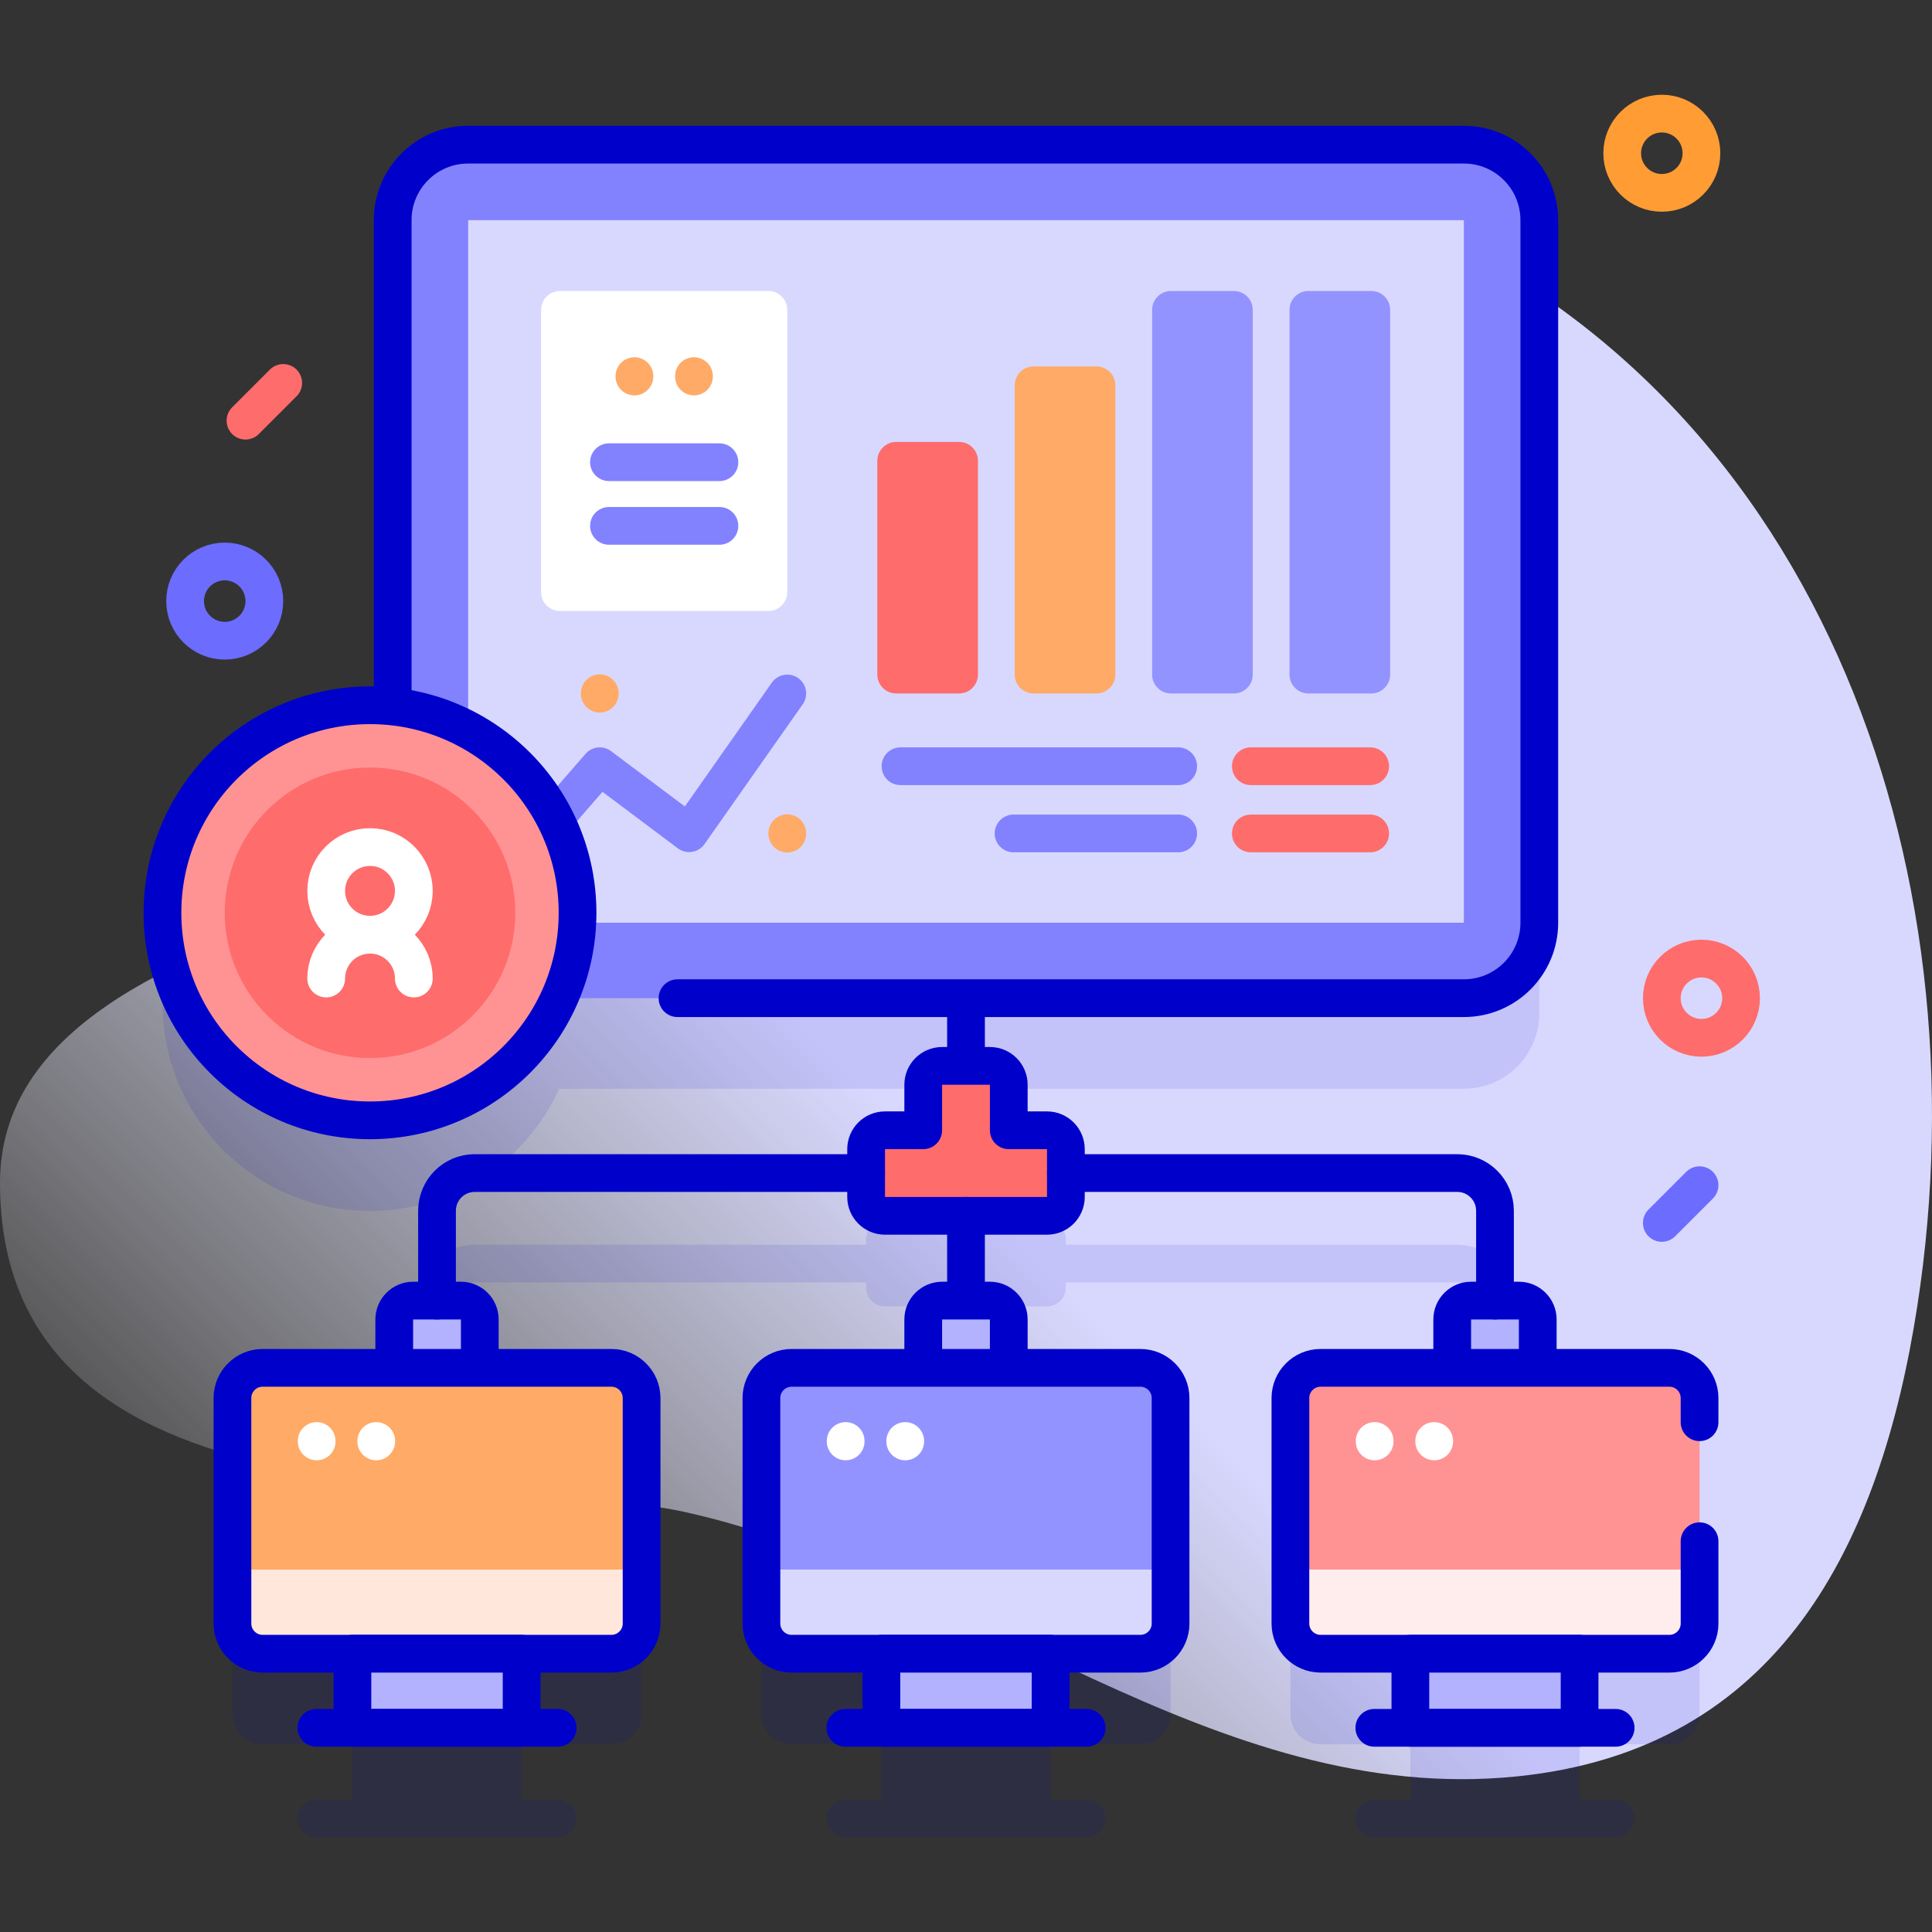 <?xml version="1.0" encoding="UTF-8"?>
<svg xmlns="http://www.w3.org/2000/svg" xmlns:xlink="http://www.w3.org/1999/xlink" version="1.1" id="Capa_1" x="0px" y="0px" viewBox="0 0 512 512" style="enable-background:new 0 0 512 512;" xml:space="preserve" width="512" height="512">
<rect x="0" y="0" width="512" height="512" fill="#333333" stroke="none"/>
<g>
	<g>
		<linearGradient id="SVGID_1_" gradientUnits="userSpaceOnUse" x1="78.492" y1="492.695" x2="360.936" y2="210.251">
			<stop offset="0" style="stop-color:#FFFFFF;stop-opacity:0"/>
			<stop offset="0.262" style="stop-color:#EDEDFF;stop-opacity:0.416"/>
			<stop offset="0.629" style="stop-color:#D8D8FF"/>
		</linearGradient>
		<path style="fill:url(#SVGID_1_);" d="M364.823,55.27c-69.098-27.035-164.784-16.764-217.662,31.51&#10;&#9;&#9;&#9;c-37.336,34.085-8.439,43.8,17.016,106.17C182.6,238.09,0,231.877,0,313.445c0,94.299,132.251,76.424,181.329,87.218&#10;&#9;&#9;&#9;c75.036,16.504,140.496,78.242,220.668,70.103c69.795-7.086,96.403-61.855,106.109-124.642&#10;&#9;&#9;&#9;C526.188,229.148,481.777,101.03,364.823,55.27z"/>
	</g>
	<g>
		<g>
			<g style="opacity:0.1;">
				<path style="fill:#0000CB;" d="M302.213,386.495h-34.878V373.67c0-2.761-2.239-5-5-5h-12.67c-2.761,0-5,2.239-5,5v12.825&#10;&#9;&#9;&#9;&#9;&#9;h-34.878c-4.418,0-8,3.582-8,8v59.758c0,4.418,3.582,8,8,8h23.793v14.638h-9.554c-2.761,0-5,2.238-5,5s2.239,5,5,5h63.951&#10;&#9;&#9;&#9;&#9;&#9;c2.762,0,5-2.238,5-5s-2.238-5-5-5h-9.555v-14.638h23.793c4.418,0,8-3.582,8-8v-59.758&#10;&#9;&#9;&#9;&#9;&#9;C310.213,390.076,306.632,386.495,302.213,386.495z"/>
				<path style="fill:#0000CB;" d="M442.4,386.495h-34.878V373.67c0-2.761-2.239-5-5-5h-1.335c0,0,0,0,0,0v-23.8&#10;&#9;&#9;&#9;&#9;&#9;c0-8.271-6.729-15-15-15H282.47v-1.334c0-2.761-2.239-5-5-5h-10.135v-12.067c0-2.761-2.239-5-5-5H261c0,0,0,0,0,0v-17.939v0&#10;&#9;&#9;&#9;&#9;&#9;h126.933c11.046,0,20-8.954,20-20V82.338c0-11.046-8.954-20-20-20H124.067c-11.046,0-20,8.954-20,20v126.615l1.23,2.438&#10;&#9;&#9;&#9;&#9;&#9;c-2.371-0.312-4.785-0.49-7.241-0.49c-30.376,0-55,24.624-55,55c0,30.376,24.624,55,55,55c22.307,0,41.498-13.288,50.127-32.373&#10;&#9;&#9;&#9;&#9;&#9;H251v0v17.939c0,0,0,0,0,0h-1.335c-2.761,0-5,2.239-5,5v12.067H234.53c-2.761,0-5,2.239-5,5v1.334H125.814&#10;&#9;&#9;&#9;&#9;&#9;c-8.271,0-15,6.729-15,15v23.8c0,0,0,0,0,0h-1.335c-2.761,0-5,2.239-5,5v12.825H69.6c-4.418,0-8,3.582-8,8v59.758&#10;&#9;&#9;&#9;&#9;&#9;c0,4.418,3.582,8,8,8h23.793v14.638h-9.555c-2.761,0-5,2.238-5,5s2.239,5,5,5h63.951c2.761,0,5-2.238,5-5s-2.239-5-5-5h-9.554&#10;&#9;&#9;&#9;&#9;&#9;v-14.638h23.793c4.418,0,8-3.582,8-8v-59.758c0-4.418-3.582-8-8-8h-34.878V373.67c0-2.761-2.239-5-5-5h-1.335c0,0,0,0,0,0v-23.8&#10;&#9;&#9;&#9;&#9;&#9;c0-2.757,2.243-5,5-5H229.53v1.337c0,2.761,2.239,5,5,5h42.939c2.761,0,5-2.239,5-5v-1.337h103.717c2.757,0,5,2.243,5,5v23.8&#10;&#9;&#9;&#9;&#9;&#9;c0,0,0,0,0,0h-1.336c-2.761,0-5,2.239-5,5v12.825h-34.878c-4.418,0-8,3.582-8,8v59.758c0,4.418,3.582,8,8,8h23.793v14.638&#10;&#9;&#9;&#9;&#9;&#9;h-9.554c-2.762,0-5,2.238-5,5s2.238,5,5,5h63.95c2.762,0,5-2.238,5-5s-2.238-5-5-5h-9.554v-14.638H442.4c4.418,0,8-3.582,8-8&#10;&#9;&#9;&#9;&#9;&#9;v-59.758C450.4,390.076,446.818,386.495,442.4,386.495z"/>
			</g>
			<g>
				<g>
					<g>
						<g>
							
								<line style="fill:none;stroke:#0000CB;stroke-width:10;stroke-linecap:round;stroke-linejoin:round;stroke-miterlimit:10;" x1="256" y1="264.529" x2="256" y2="282.469"/>
							<g>
								<path style="fill:#FF6C6C;" d="M267.335,299.536v-12.067c0-2.761-2.239-5-5-5h-12.67c-2.761,0-5,2.239-5,5v12.067H234.53&#10;&#9;&#9;&#9;&#9;&#9;&#9;&#9;&#9;&#9;c-2.761,0-5,2.239-5,5v12.671c0,2.761,2.239,5,5,5h42.939c2.761,0,5-2.239,5-5v-12.671c0-2.761-2.239-5-5-5H267.335z"/>
								
									<path style="fill:none;stroke:#0000CB;stroke-width:10;stroke-linecap:round;stroke-linejoin:round;stroke-miterlimit:10;" d="&#10;&#9;&#9;&#9;&#9;&#9;&#9;&#9;&#9;&#9;M267.335,299.536v-12.067c0-2.761-2.239-5-5-5h-12.67c-2.761,0-5,2.239-5,5v12.067H234.53c-2.761,0-5,2.239-5,5v12.671&#10;&#9;&#9;&#9;&#9;&#9;&#9;&#9;&#9;&#9;c0,2.761,2.239,5,5,5h42.939c2.761,0,5-2.239,5-5v-12.671c0-2.761-2.239-5-5-5H267.335z"/>
							</g>
						</g>
						<g>
							<path style="fill:#B2B2FF;" d="M267.335,366.789V349.67c0-2.761-2.239-5-5-5h-12.67c-2.761,0-5,2.239-5,5v17.119H267.335z"/>
							
								<path style="fill:none;stroke:#0000CB;stroke-width:10;stroke-linecap:round;stroke-linejoin:round;stroke-miterlimit:10;" d="&#10;&#9;&#9;&#9;&#9;&#9;&#9;&#9;&#9;M267.335,366.789V349.67c0-2.761-2.239-5-5-5h-12.67c-2.761,0-5,2.239-5,5v17.119H267.335z"/>
						</g>
						<g>
							<path style="fill:#B2B2FF;" d="M407.521,366.789V349.67c0-2.761-2.239-5-5-5h-12.67c-2.761,0-5,2.239-5,5v17.119H407.521z"/>
							
								<path style="fill:none;stroke:#0000CB;stroke-width:10;stroke-linecap:round;stroke-linejoin:round;stroke-miterlimit:10;" d="&#10;&#9;&#9;&#9;&#9;&#9;&#9;&#9;&#9;M407.521,366.789V349.67c0-2.761-2.239-5-5-5h-12.67c-2.761,0-5,2.239-5,5v17.119H407.521z"/>
						</g>
						<g>
							<path style="fill:#B2B2FF;" d="M127.149,366.789V349.67c0-2.761-2.239-5-5-5h-12.67c-2.761,0-5,2.239-5,5v17.119H127.149z"/>
							
								<path style="fill:none;stroke:#0000CB;stroke-width:10;stroke-linecap:round;stroke-linejoin:round;stroke-miterlimit:10;" d="&#10;&#9;&#9;&#9;&#9;&#9;&#9;&#9;&#9;M127.149,366.789V349.67c0-2.761-2.239-5-5-5h-12.67c-2.761,0-5,2.239-5,5v17.119H127.149z"/>
						</g>
						<g>
							<g>
								<g>
									<path style="fill:#FFAA66;" d="M162.027,438.253H69.6c-4.418,0-8-3.582-8-8v-59.758c0-4.418,3.582-8,8-8h92.427&#10;&#9;&#9;&#9;&#9;&#9;&#9;&#9;&#9;&#9;&#9;c4.418,0,8,3.582,8,8v59.758C170.027,434.671,166.446,438.253,162.027,438.253z"/>
									<path style="fill:#FFE7DB;" d="M61.6,415.944v14.309c0,4.418,3.582,8,8,8h92.427c4.418,0,8-3.582,8-8v-14.309H61.6z"/>
									
										<path style="fill:none;stroke:#0000CB;stroke-width:10;stroke-linecap:round;stroke-linejoin:round;stroke-miterlimit:10;" d="&#10;&#9;&#9;&#9;&#9;&#9;&#9;&#9;&#9;&#9;&#9;M162.027,438.253H69.6c-4.418,0-8-3.582-8-8v-59.758c0-4.418,3.582-8,8-8h92.427c4.418,0,8,3.582,8,8v59.758&#10;&#9;&#9;&#9;&#9;&#9;&#9;&#9;&#9;&#9;&#9;C170.027,434.671,166.446,438.253,162.027,438.253z"/>
								</g>
								<g>
									<rect x="93.393" y="438.253" style="fill:#B2B2FF;" width="44.842" height="19.639"/>
									
										<rect x="93.393" y="438.253" style="fill:none;stroke:#0000CB;stroke-width:10;stroke-linecap:round;stroke-linejoin:round;stroke-miterlimit:10;" width="44.842" height="19.639"/>
								</g>
								
									<line style="fill:none;stroke:#0000CB;stroke-width:10;stroke-linecap:round;stroke-linejoin:round;stroke-miterlimit:10;" x1="83.839" y1="457.891" x2="147.789" y2="457.891"/>
							</g>
							<g>
								<g>
									<path style="fill:#9393FF;" d="M302.213,438.253h-92.427c-4.418,0-8-3.582-8-8v-59.758c0-4.418,3.582-8,8-8h92.427&#10;&#9;&#9;&#9;&#9;&#9;&#9;&#9;&#9;&#9;&#9;c4.418,0,8,3.582,8,8v59.758C310.213,434.671,306.632,438.253,302.213,438.253z"/>
									<path style="fill:#D8D8FF;" d="M201.787,415.944v14.309c0,4.418,3.582,8,8,8h92.427c4.418,0,8-3.582,8-8v-14.309H201.787z"/>
									
										<path style="fill:none;stroke:#0000CB;stroke-width:10;stroke-linecap:round;stroke-linejoin:round;stroke-miterlimit:10;" d="&#10;&#9;&#9;&#9;&#9;&#9;&#9;&#9;&#9;&#9;&#9;M302.213,438.253h-92.427c-4.418,0-8-3.582-8-8v-59.758c0-4.418,3.582-8,8-8h92.427c4.418,0,8,3.582,8,8v59.758&#10;&#9;&#9;&#9;&#9;&#9;&#9;&#9;&#9;&#9;&#9;C310.213,434.671,306.632,438.253,302.213,438.253z"/>
								</g>
								<g>
									<rect x="233.579" y="438.253" style="fill:#B2B2FF;" width="44.842" height="19.639"/>
									
										<rect x="233.579" y="438.253" style="fill:none;stroke:#0000CB;stroke-width:10;stroke-linecap:round;stroke-linejoin:round;stroke-miterlimit:10;" width="44.842" height="19.639"/>
								</g>
								
									<line style="fill:none;stroke:#0000CB;stroke-width:10;stroke-linecap:round;stroke-linejoin:round;stroke-miterlimit:10;" x1="224.025" y1="457.891" x2="287.975" y2="457.891"/>
							</g>
							<g>
								<g>
									<path style="fill:#FF9393;" d="M442.4,438.253h-92.427c-4.418,0-8-3.582-8-8v-59.758c0-4.418,3.582-8,8-8H442.4&#10;&#9;&#9;&#9;&#9;&#9;&#9;&#9;&#9;&#9;&#9;c4.418,0,8,3.582,8,8v59.758C450.4,434.671,446.818,438.253,442.4,438.253z"/>
									<path style="fill:#FFEDED;" d="M341.973,415.944v14.309c0,4.418,3.582,8,8,8H442.4c4.418,0,8-3.582,8-8v-14.309H341.973z"/>
									
										<path style="fill:none;stroke:#0000CB;stroke-width:10;stroke-linecap:round;stroke-linejoin:round;stroke-miterlimit:10;" d="&#10;&#9;&#9;&#9;&#9;&#9;&#9;&#9;&#9;&#9;&#9;M450.4,376.906v-6.411c0-4.418-3.582-8-8-8h-92.427c-4.418,0-8,3.582-8,8v59.758c0,4.418,3.582,8,8,8H442.4&#10;&#9;&#9;&#9;&#9;&#9;&#9;&#9;&#9;&#9;&#9;c4.418,0,8-3.582,8-8v-21.81"/>
								</g>
								<g>
									<rect x="373.765" y="438.253" style="fill:#B2B2FF;" width="44.842" height="19.639"/>
									
										<rect x="373.765" y="438.253" style="fill:none;stroke:#0000CB;stroke-width:10;stroke-linecap:round;stroke-linejoin:round;stroke-miterlimit:10;" width="44.842" height="19.639"/>
								</g>
								
									<line style="fill:none;stroke:#0000CB;stroke-width:10;stroke-linecap:round;stroke-linejoin:round;stroke-miterlimit:10;" x1="364.211" y1="457.891" x2="428.161" y2="457.891"/>
							</g>
							<g>
								
									<line style="fill:none;stroke:#FFFFFF;stroke-width:10;stroke-linecap:round;stroke-linejoin:round;stroke-miterlimit:10;" x1="83.921" y1="381.878" x2="83.921" y2="381.993"/>
								
									<line style="fill:none;stroke:#FFFFFF;stroke-width:10;stroke-linecap:round;stroke-linejoin:round;stroke-miterlimit:10;" x1="99.706" y1="381.878" x2="99.706" y2="381.993"/>
							</g>
							<g>
								
									<line style="fill:none;stroke:#FFFFFF;stroke-width:10;stroke-linecap:round;stroke-linejoin:round;stroke-miterlimit:10;" x1="224.107" y1="381.878" x2="224.107" y2="381.993"/>
								
									<line style="fill:none;stroke:#FFFFFF;stroke-width:10;stroke-linecap:round;stroke-linejoin:round;stroke-miterlimit:10;" x1="239.893" y1="381.878" x2="239.893" y2="381.993"/>
							</g>
							<g>
								
									<line style="fill:none;stroke:#FFFFFF;stroke-width:10;stroke-linecap:round;stroke-linejoin:round;stroke-miterlimit:10;" x1="364.294" y1="381.878" x2="364.294" y2="381.993"/>
								
									<line style="fill:none;stroke:#FFFFFF;stroke-width:10;stroke-linecap:round;stroke-linejoin:round;stroke-miterlimit:10;" x1="380.079" y1="381.878" x2="380.079" y2="381.993"/>
							</g>
						</g>
						
							<path style="fill:none;stroke:#0000CB;stroke-width:10;stroke-linecap:round;stroke-linejoin:round;stroke-miterlimit:10;" d="&#10;&#9;&#9;&#9;&#9;&#9;&#9;&#9;M282.47,310.869h103.716c5.523,0,10,4.477,10,10v23.8"/>
						
							<path style="fill:none;stroke:#0000CB;stroke-width:10;stroke-linecap:round;stroke-linejoin:round;stroke-miterlimit:10;" d="&#10;&#9;&#9;&#9;&#9;&#9;&#9;&#9;M229.53,310.869H125.814c-5.523,0-10,4.477-10,10v23.8"/>
						
							<line style="fill:none;stroke:#0000CB;stroke-width:10;stroke-linecap:round;stroke-linejoin:round;stroke-miterlimit:10;" x1="256" y1="322.207" x2="256" y2="343.112"/>
					</g>
				</g>
				<g>
					<g>
						<path style="fill:#8282FF;" d="M387.933,264.529H124.067c-11.046,0-20-8.954-20-20V58.338c0-11.046,8.954-20,20-20h263.867&#10;&#9;&#9;&#9;&#9;&#9;&#9;&#9;c11.046,0,20,8.954,20,20v186.19C407.933,255.574,398.979,264.529,387.933,264.529z"/>
						
							<rect x="162.905" y="19.5" transform="matrix(-1.836970e-16 1 -1 -1.836970e-16 407.434 -104.567)" style="fill:#D8D8FF;" width="186.19" height="263.867"/>
						<g>
							<g>
								<path style="fill:#FFFFFF;" d="M203.636,161.919h-55.235c-2.761,0-5-2.239-5-5V82.114c0-2.761,2.239-5,5-5h55.235&#10;&#9;&#9;&#9;&#9;&#9;&#9;&#9;&#9;&#9;c2.761,0,5,2.239,5,5v74.805C208.636,159.681,206.397,161.919,203.636,161.919z"/>
								<g>
									<g>
										
											<line style="fill:none;stroke:#FFAA66;stroke-width:10;stroke-linecap:round;stroke-linejoin:round;stroke-miterlimit:10;" x1="168.126" y1="99.671" x2="168.126" y2="99.786"/>
										
											<line style="fill:none;stroke:#FFAA66;stroke-width:10;stroke-linecap:round;stroke-linejoin:round;stroke-miterlimit:10;" x1="183.911" y1="99.671" x2="183.911" y2="99.786"/>
									</g>
									<g>
										
											<line style="fill:none;stroke:#8282FF;stroke-width:10;stroke-linecap:round;stroke-linejoin:round;stroke-miterlimit:10;" x1="161.381" y1="122.49" x2="190.656" y2="122.49"/>
										
											<line style="fill:none;stroke:#8282FF;stroke-width:10;stroke-linecap:round;stroke-linejoin:round;stroke-miterlimit:10;" x1="161.381" y1="139.362" x2="190.656" y2="139.362"/>
									</g>
								</g>
							</g>
							<g>
								<g>
									<path style="fill:#9393FF;" d="M346.736,183.775h16.67c2.761,0,5-2.239,5-5V82.114c0-2.761-2.239-5-5-5h-16.67&#10;&#9;&#9;&#9;&#9;&#9;&#9;&#9;&#9;&#9;&#9;c-2.761,0-5,2.239-5,5v96.661C341.736,181.537,343.975,183.775,346.736,183.775z"/>
									<path style="fill:#9393FF;" d="M310.324,183.775h16.67c2.761,0,5-2.239,5-5V82.114c0-2.761-2.239-5-5-5h-16.67&#10;&#9;&#9;&#9;&#9;&#9;&#9;&#9;&#9;&#9;&#9;c-2.761,0-5,2.239-5,5v96.661C305.324,181.537,307.563,183.775,310.324,183.775z"/>
									<path style="fill:#FFAA66;" d="M273.912,183.775h16.67c2.761,0,5-2.239,5-5v-76.661c0-2.761-2.239-5-5-5h-16.67&#10;&#9;&#9;&#9;&#9;&#9;&#9;&#9;&#9;&#9;&#9;c-2.761,0-5,2.239-5,5v76.661C268.912,181.537,271.151,183.775,273.912,183.775z"/>
									<path style="fill:#FF6C6C;" d="M237.5,183.775h16.67c2.761,0,5-2.239,5-5v-56.661c0-2.761-2.239-5-5-5H237.5&#10;&#9;&#9;&#9;&#9;&#9;&#9;&#9;&#9;&#9;&#9;c-2.761,0-5,2.239-5,5v56.661C232.5,181.537,234.739,183.775,237.5,183.775z"/>
								</g>
								<g>
									
										<line style="fill:none;stroke:#FF6C6C;stroke-width:10;stroke-linecap:round;stroke-linejoin:round;stroke-miterlimit:10;" x1="331.482" y1="220.87" x2="363.113" y2="220.87"/>
									
										<line style="fill:none;stroke:#FF6C6C;stroke-width:10;stroke-linecap:round;stroke-linejoin:round;stroke-miterlimit:10;" x1="331.482" y1="203.058" x2="363.113" y2="203.058"/>
								</g>
								<g>
									
										<line style="fill:none;stroke:#8282FF;stroke-width:10;stroke-linecap:round;stroke-linejoin:round;stroke-miterlimit:10;" x1="268.601" y1="220.87" x2="312.233" y2="220.87"/>
									
										<line style="fill:none;stroke:#8282FF;stroke-width:10;stroke-linecap:round;stroke-linejoin:round;stroke-miterlimit:10;" x1="238.636" y1="203.058" x2="312.233" y2="203.058"/>
								</g>
							</g>
							
								<polyline style="fill:none;stroke:#8282FF;stroke-width:10;stroke-linecap:round;stroke-linejoin:round;stroke-miterlimit:10;" points="&#10;&#9;&#9;&#9;&#9;&#9;&#9;&#9;&#9;143.401,220.927 158.943,203.058 182.621,220.812 208.636,183.775 &#9;&#9;&#9;&#9;&#9;&#9;&#9;"/>
							
								<line style="fill:none;stroke:#FFAA66;stroke-width:10;stroke-linecap:round;stroke-linejoin:round;stroke-miterlimit:10;" x1="208.636" y1="220.812" x2="208.636" y2="220.927"/>
							
								<line style="fill:none;stroke:#FFAA66;stroke-width:10;stroke-linecap:round;stroke-linejoin:round;stroke-miterlimit:10;" x1="158.943" y1="183.718" x2="158.943" y2="183.833"/>
						</g>
						
							<path style="fill:none;stroke:#0000CB;stroke-width:10;stroke-linecap:round;stroke-linejoin:round;stroke-miterlimit:10;" d="&#10;&#9;&#9;&#9;&#9;&#9;&#9;&#9;M179.544,264.529h208.389c11.046,0,20-8.954,20-20V58.338c0-11.046-8.954-20-20-20H124.067c-11.046,0-20,8.954-20,20v127.495"/>
						<g>
							<g>
								<g>
									<g>
										<g>
											<circle style="fill:#FF9393;" cx="98.056" cy="241.902" r="55"/>
											<circle style="fill:#FF6C6C;" cx="98.056" cy="241.901" r="38.5"/>
										</g>
										
											<circle style="fill:none;stroke:#0000CB;stroke-width:10;stroke-linecap:round;stroke-linejoin:round;stroke-miterlimit:10;" cx="98.056" cy="241.902" r="55"/>
									</g>
									<path style="fill:#B2B2FF;" d="M98.04,241.921c0,0,0-0.001,0-0.001c0.011-0.013,0.022-0.025,0.033-0.038&#10;&#9;&#9;&#9;&#9;&#9;&#9;&#9;&#9;&#9;&#9;C98.062,241.895,98.051,241.908,98.04,241.921z"/>
									<g>
										<g>
											
												<circle style="fill:none;stroke:#FFFFFF;stroke-width:10;stroke-linecap:round;stroke-linejoin:round;stroke-miterlimit:10;" cx="98.056" cy="236.095" r="11.613"/>
										</g>
										<g>
											
												<path style="fill:none;stroke:#FFFFFF;stroke-width:10;stroke-linecap:round;stroke-linejoin:round;stroke-miterlimit:10;" d="&#10;&#9;&#9;&#9;&#9;&#9;&#9;&#9;&#9;&#9;&#9;&#9;&#9;M86.443,259.321c0-6.414,5.199-11.613,11.613-11.613c6.414,0,11.613,5.199,11.613,11.613"/>
										</g>
									</g>
								</g>
							</g>
						</g>
					</g>
				</g>
			</g>
		</g>
		
			<circle style="fill:none;stroke:#FF9C33;stroke-width:10;stroke-linecap:round;stroke-linejoin:round;stroke-miterlimit:10;" cx="440.4" cy="40.609" r="10.5"/>
		
			<circle style="fill:none;stroke:#FF6C6C;stroke-width:10;stroke-linecap:round;stroke-linejoin:round;stroke-miterlimit:10;" cx="450.9" cy="264.529" r="10.5"/>
		
			<circle style="fill:none;stroke:#6C6CFF;stroke-width:10;stroke-linecap:round;stroke-linejoin:round;stroke-miterlimit:10;" cx="59.556" cy="159.295" r="10.5"/>
		
			<line style="fill:none;stroke:#6C6CFF;stroke-width:10;stroke-linecap:round;stroke-linejoin:round;stroke-miterlimit:10;" x1="450.4" y1="314.089" x2="440.4" y2="324.089"/>
		
			<line style="fill:none;stroke:#FF6C6C;stroke-width:10;stroke-linecap:round;stroke-linejoin:round;stroke-miterlimit:10;" x1="75.056" y1="101.483" x2="65.056" y2="111.483"/>
	</g>
</g>















</svg>
